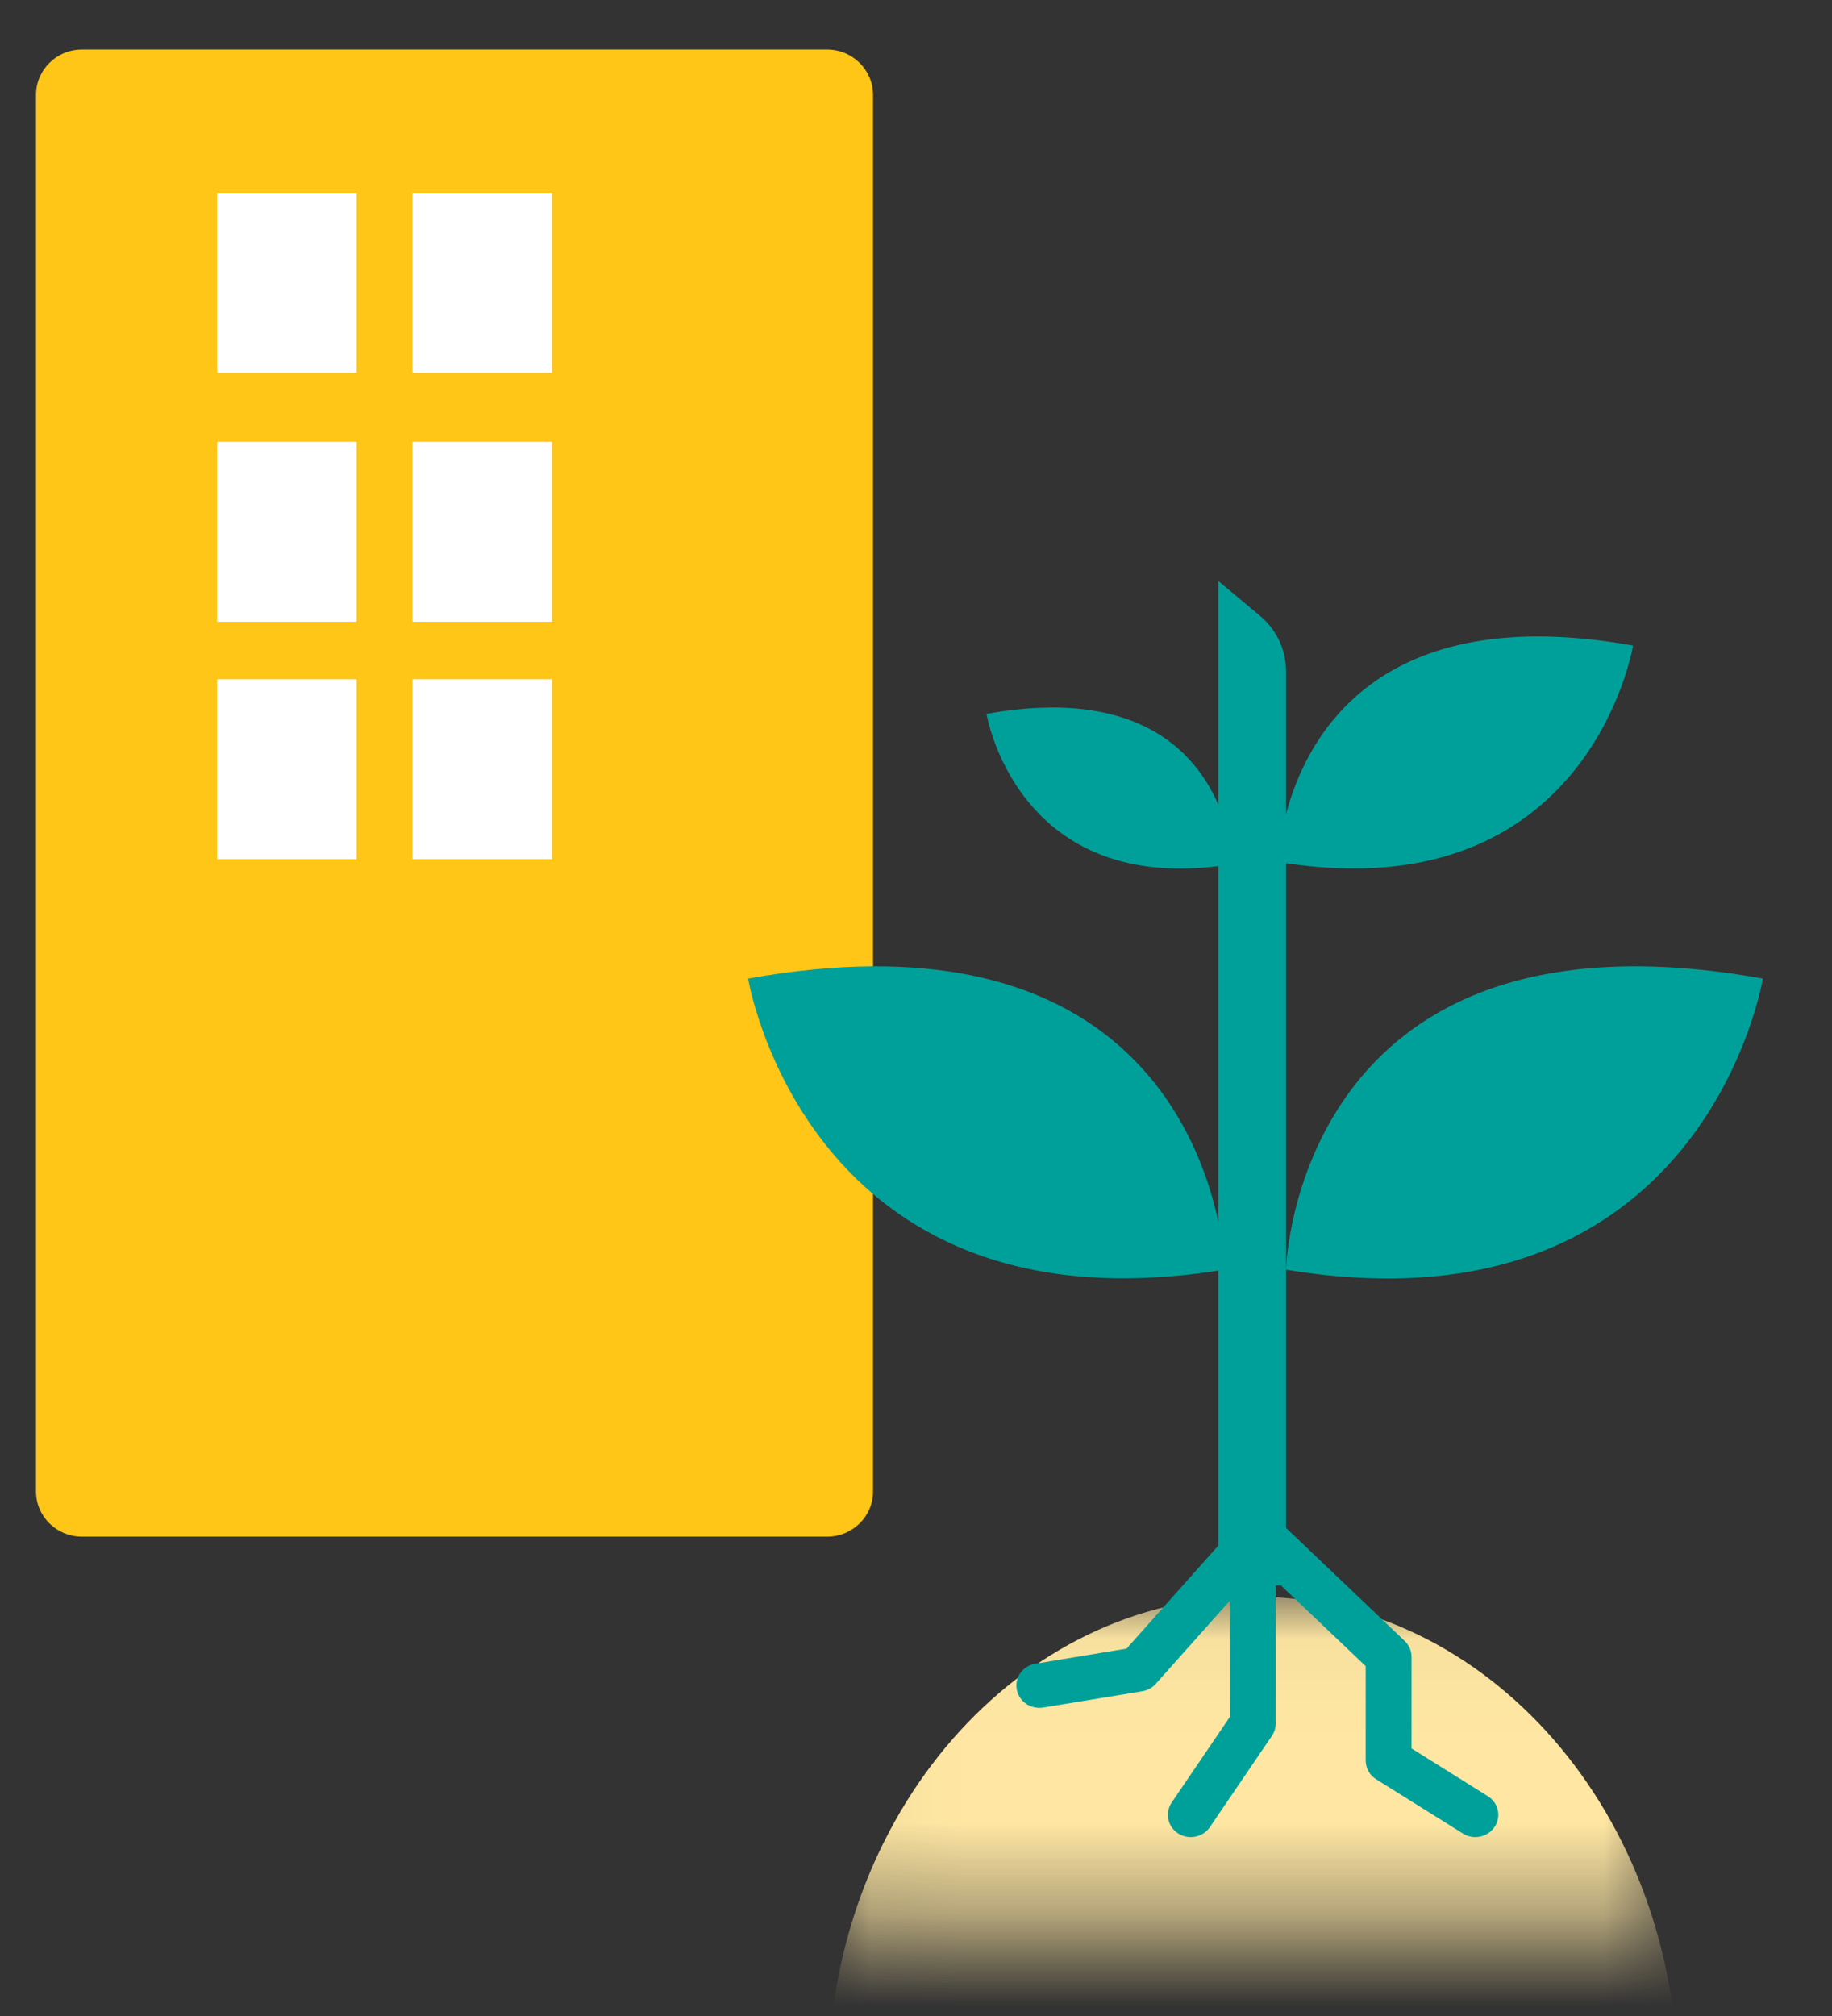 <?xml version="1.0" encoding="UTF-8"?>
<svg width="20px" height="22px" viewBox="0 0 20 22" version="1.1" xmlns="http://www.w3.org/2000/svg" xmlns:xlink="http://www.w3.org/1999/xlink">
    <rect x="0" y="0" width="20" height="22" fill="#333333" stroke="none"/>
    <!-- Generator: Sketch 53.2 (72643) - https://sketchapp.com -->
    <title>active_img03</title>
    <desc>Created with Sketch.</desc>
    <defs>
        <polygon id="path-1" points="0 23.82 24 23.82 24 0.067 0 0.067"></polygon>
        <polygon id="path-3" points="0.04 0.038 9.316 0.038 9.316 3.63 0.04 3.63"></polygon>
    </defs>
    <g id="Page-1" stroke="none" stroke-width="1" fill="none" fill-rule="evenodd">
        <g id="Desktop-Copy-3" transform="translate(-600, -1021)">
            <g id="active_img03" transform="translate(597, 1019)">
                <g id="Group-10">
                    <path d="M12.031,18.769 L3.893,18.769 C3.617,18.769 3.393,18.548 3.393,18.275 L3.393,3.036 C3.393,2.763 3.617,2.541 3.893,2.541 L12.031,2.541 C12.307,2.541 12.531,2.763 12.531,3.036 L12.531,18.275 C12.531,18.548 12.307,18.769 12.031,18.769" id="Fill-1" fill="#FFC517"></path>
                    <mask id="mask-2" fill="white">
                        <use xlink:href="#path-1"></use>
                    </mask>
                    <g id="Clip-4"></g>
                    <polygon id="Fill-3" fill="#FFFFFF" mask="url(#mask-2)" points="5.37 6.068 6.893 6.068 6.893 4.104 5.37 4.104"></polygon>
                    <polygon id="Fill-5" fill="#FFFFFF" mask="url(#mask-2)" points="7.503 6.068 9.026 6.068 9.026 4.104 7.503 4.104"></polygon>
                    <polygon id="Fill-6" fill="#FFFFFF" mask="url(#mask-2)" points="5.37 8.785 6.893 8.785 6.893 6.821 5.37 6.821"></polygon>
                    <polygon id="Fill-7" fill="#FFFFFF" mask="url(#mask-2)" points="7.503 8.785 9.026 8.785 9.026 6.821 7.503 6.821"></polygon>
                    <polygon id="Fill-8" fill="#FFFFFF" mask="url(#mask-2)" points="5.37 11.376 6.893 11.376 6.893 9.412 5.37 9.412"></polygon>
                    <polygon id="Fill-9" fill="#FFFFFF" mask="url(#mask-2)" points="7.503 11.376 9.026 11.376 9.026 9.412 7.503 9.412"></polygon>
                </g>
                <g id="Group-13" transform="translate(12, 19.385)">
                    <mask id="mask-4" fill="white">
                        <use xlink:href="#path-3"></use>
                    </mask>
                    <g id="Clip-12"></g>
                    <path d="M9.316,5.352 C9.316,8.287 7.24,10.667 4.678,10.667 C2.117,10.667 0.04,8.287 0.04,5.352 C0.04,2.417 2.117,0.038 4.678,0.038 C7.24,0.038 9.316,2.417 9.316,5.352" id="Fill-11" fill="#FFE7A3" mask="url(#mask-4)"></path>
                </g>
                <g id="Group-18" transform="translate(11.143, 8.308)" fill="#00A09A">
                    <path d="M5.896,3.112 C9.214,3.61 9.685,0.737 9.685,0.737 C6.896,0.237 6.115,1.742 5.896,2.58 L5.896,1.013 C5.896,0.781 5.792,0.561 5.61,0.41 L5.157,0.032 L5.157,2.473 C4.908,1.896 4.269,1.187 2.627,1.482 C2.627,1.482 2.944,3.419 5.157,3.144 L5.157,7.022 C4.927,5.949 3.973,3.663 0.024,4.371 C0.024,4.371 0.66,8.257 5.157,7.558 L5.157,10.559 L4.155,11.683 L3.162,11.847 C3.025,11.869 2.933,11.994 2.957,12.127 C2.977,12.245 3.083,12.329 3.203,12.329 C3.217,12.329 3.231,12.328 3.245,12.326 L4.328,12.148 C4.385,12.138 4.437,12.11 4.475,12.067 L5.283,11.16 L5.283,12.428 L4.648,13.363 C4.572,13.475 4.603,13.626 4.719,13.7 C4.761,13.727 4.809,13.74 4.857,13.74 C4.938,13.74 5.018,13.701 5.066,13.63 L5.743,12.634 C5.77,12.594 5.784,12.548 5.784,12.5 L5.784,10.994 L5.842,10.994 L6.766,11.874 L6.766,12.904 C6.766,12.987 6.809,13.064 6.881,13.109 L7.828,13.701 C7.87,13.727 7.917,13.74 7.963,13.74 C8.046,13.74 8.126,13.7 8.174,13.628 C8.249,13.516 8.216,13.365 8.099,13.293 L7.267,12.772 L7.267,11.773 C7.267,11.707 7.24,11.645 7.192,11.599 L5.896,10.365 L5.896,7.548 L5.896,3.112 Z" id="Fill-14"></path>
                    <path d="M11.102,4.371 C5.995,3.455 5.896,7.548 5.896,7.548 C10.461,8.302 11.102,4.371 11.102,4.371" id="Fill-16"></path>
                </g>
            </g>
        </g>
    </g>
</svg>